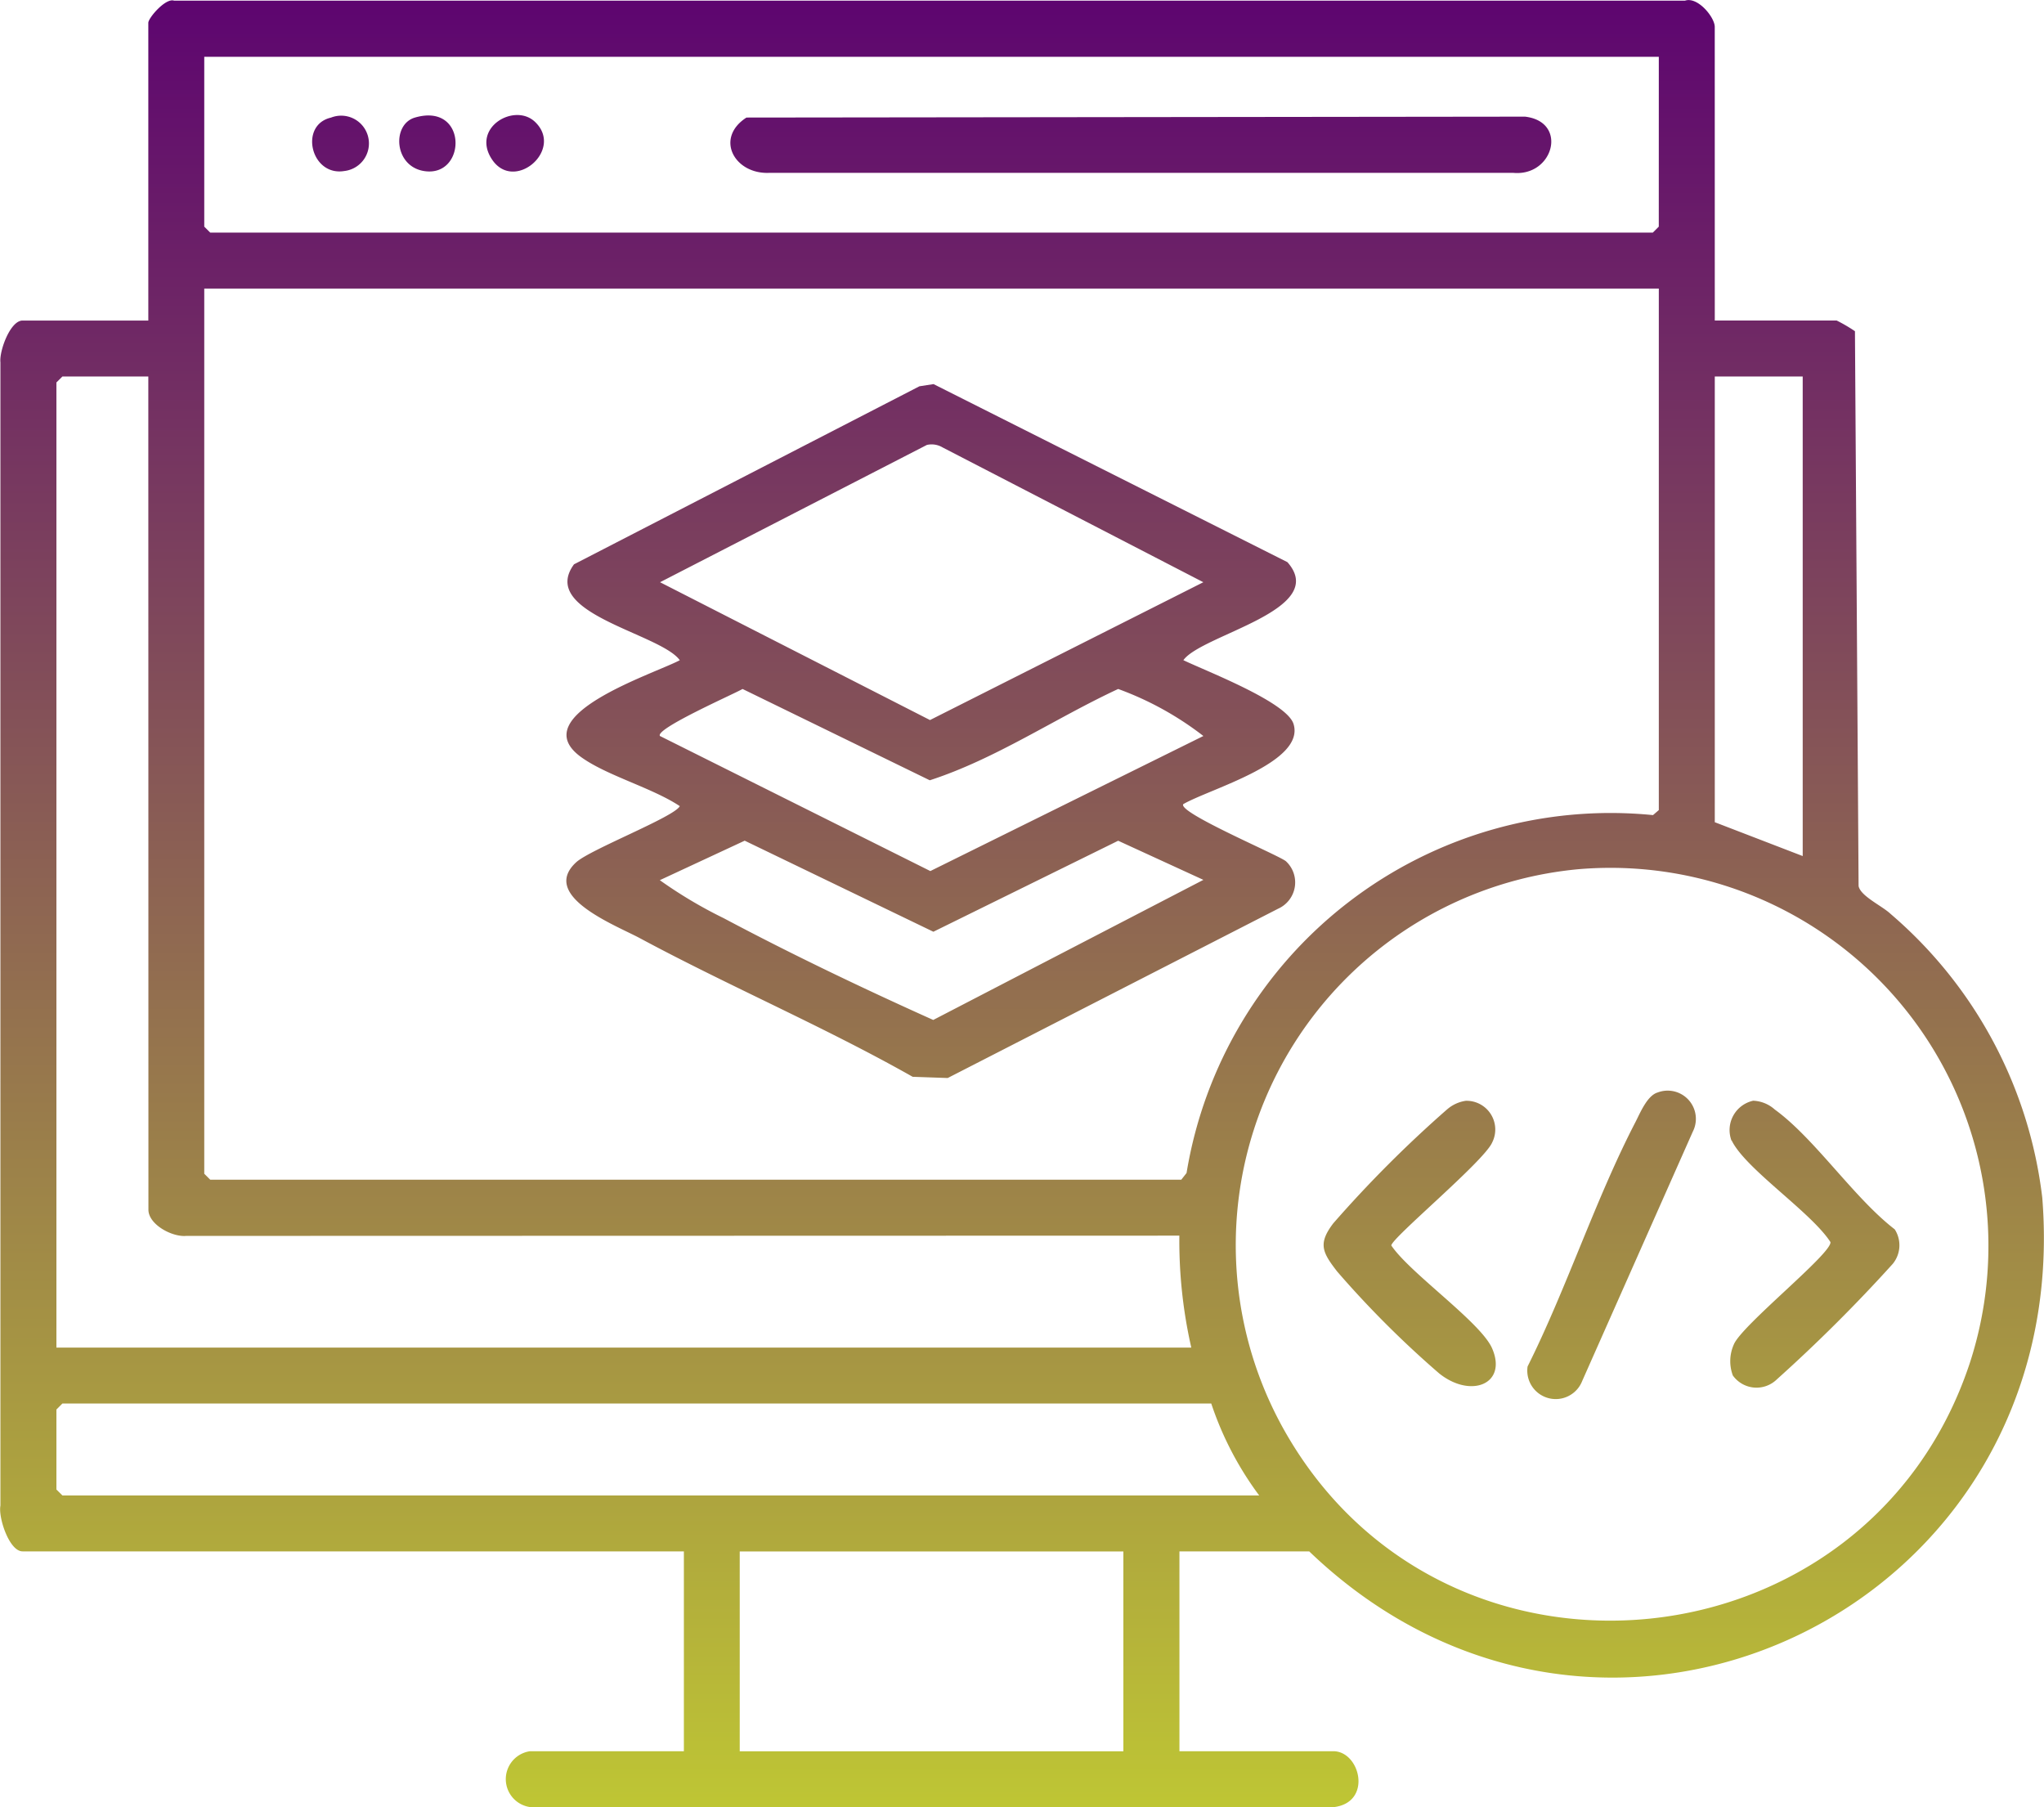 <svg xmlns="http://www.w3.org/2000/svg" xmlns:xlink="http://www.w3.org/1999/xlink" width="72.461" height="64.068" viewBox="0 0 72.461 64.068">
  <defs>
    <linearGradient id="linear-gradient" x1="0.5" x2="0.5" y2="1" gradientUnits="objectBoundingBox">
      <stop offset="0" stop-color="#5d0470"/>
      <stop offset="1" stop-color="#c0c933"/>
    </linearGradient>
  </defs>
  <path id="Path_105055" data-name="Path 105055" d="M60.79,11.361h4.321a5.536,5.536,0,0,1,.648.379l.129,19.668c.069.359.831.7,1.136.989A15.658,15.658,0,0,1,72.4,42.458C73.56,57.04,56.863,65.023,46.412,54.993h-4.6v7.084h5.454c.962,0,1.4,1.832,0,1.984l-28.342.006a1,1,0,0,1-.134-1.99h5.454V54.993H.8c-.472,0-.866-1.2-.785-1.623V12.844c-.045-.4.347-1.482.785-1.482H5.258V.807c0-.171.613-.89.913-.785l53.564,0c.448-.152,1.054.588,1.054.93ZM58.806,2.012H7.241V8.033l.212.212h51.14l.212-.212Zm0,8.216H7.241V41.606l.212.212H41.877l.187-.238A15.235,15.235,0,0,1,58.6,28.893l.206-.178ZM5.258,13.345H2.213L2,13.557V47.769H42.232a17.052,17.052,0,0,1-.423-3.968L6.6,43.81c-.5.046-1.338-.405-1.338-.929Zm58.649,0H60.79v15.8l3.117,1.2ZM55.945,30.812A13.384,13.384,0,0,0,45.607,50.839c5.732,9.905,20.584,8.351,24.208-2.474a13.4,13.4,0,0,0-13.87-17.553m-13,18.939H2.213L2,49.965V52.8l.214.212H44.64a11.584,11.584,0,0,1-1.7-3.259m-3.116,5.242h-13.6v7.084h13.6ZM41.949,23.4c.808.389,3.668,1.482,3.908,2.264.421,1.37-2.98,2.3-3.908,2.84-.22.293,3.416,1.825,3.639,2.026a1.022,1.022,0,0,1-.281,1.683l-11.71,6-1.242-.043c-3.148-1.78-6.493-3.205-9.675-4.916-.845-.454-3.556-1.489-2.256-2.687.489-.452,3.491-1.613,3.675-1.992-.978-.651-2.59-1.08-3.5-1.74-2.041-1.477,2.57-2.939,3.5-3.432-.686-.954-5.023-1.66-3.75-3.4l12.246-6.311.5-.077,12.544,6.311c1.505,1.7-3.025,2.561-3.686,3.473m-9.1-7.625-9.454,4.864,9.57,4.886,9.69-4.886-9.245-4.779a.755.755,0,0,0-.562-.086m9.809,10.316a11.175,11.175,0,0,0-3.021-1.667c-2.235,1.039-4.342,2.48-6.679,3.237l-6.637-3.237c-.262.159-3.117,1.412-2.928,1.667l9.585,4.788Zm0,5.1-3.021-1.387-6.551,3.226L26.4,29.8,23.391,31.2a16.028,16.028,0,0,0,2.264,1.347c2.417,1.285,4.946,2.493,7.429,3.608Zm8.636,8.139a42.8,42.8,0,0,0-4.034,4.039c-.545.72-.386,1.026.141,1.706a35.288,35.288,0,0,0,3.615,3.611c1.123.9,2.426.38,1.878-.886-.4-.925-2.914-2.667-3.574-3.648,0-.256,3.283-2.982,3.574-3.649a1.018,1.018,0,0,0-.934-1.48,1.286,1.286,0,0,0-.665.307m10.092,1.1c.486,1.008,2.815,2.538,3.5,3.6.069.393-3.147,2.951-3.424,3.629a1.448,1.448,0,0,0-.036,1.1,1.031,1.031,0,0,0,1.558.141A55.585,55.585,0,0,0,67.1,44.8a1.042,1.042,0,0,0,.07-1.222c-1.448-1.115-2.833-3.218-4.252-4.247a1.217,1.217,0,0,0-.766-.313,1.065,1.065,0,0,0-.77,1.413m-3.407-.65c-1.417,2.735-2.435,5.884-3.821,8.658a1.008,1.008,0,0,0,1.938.509l3.918-8.832a1,1,0,0,0-1.246-1.39c-.372.11-.62.729-.789,1.055M27.282,6.126H53.641c1.431.139,1.961-1.812.422-1.992l-27.6.032c-1.138.733-.421,2.021.815,1.96M15.025,6.061c1.523.253,1.575-2.447-.317-1.894-.817.239-.748,1.718.317,1.894m-2.818,0a.984.984,0,1,0-.473-1.893c-1.141.261-.715,2.09.473,1.893m5.224-.426c.783,1.213,2.582-.326,1.532-1.319-.723-.683-2.256.2-1.532,1.319" transform="translate(0 0.001)" fill="url(#linear-gradient)"/>
</svg>
